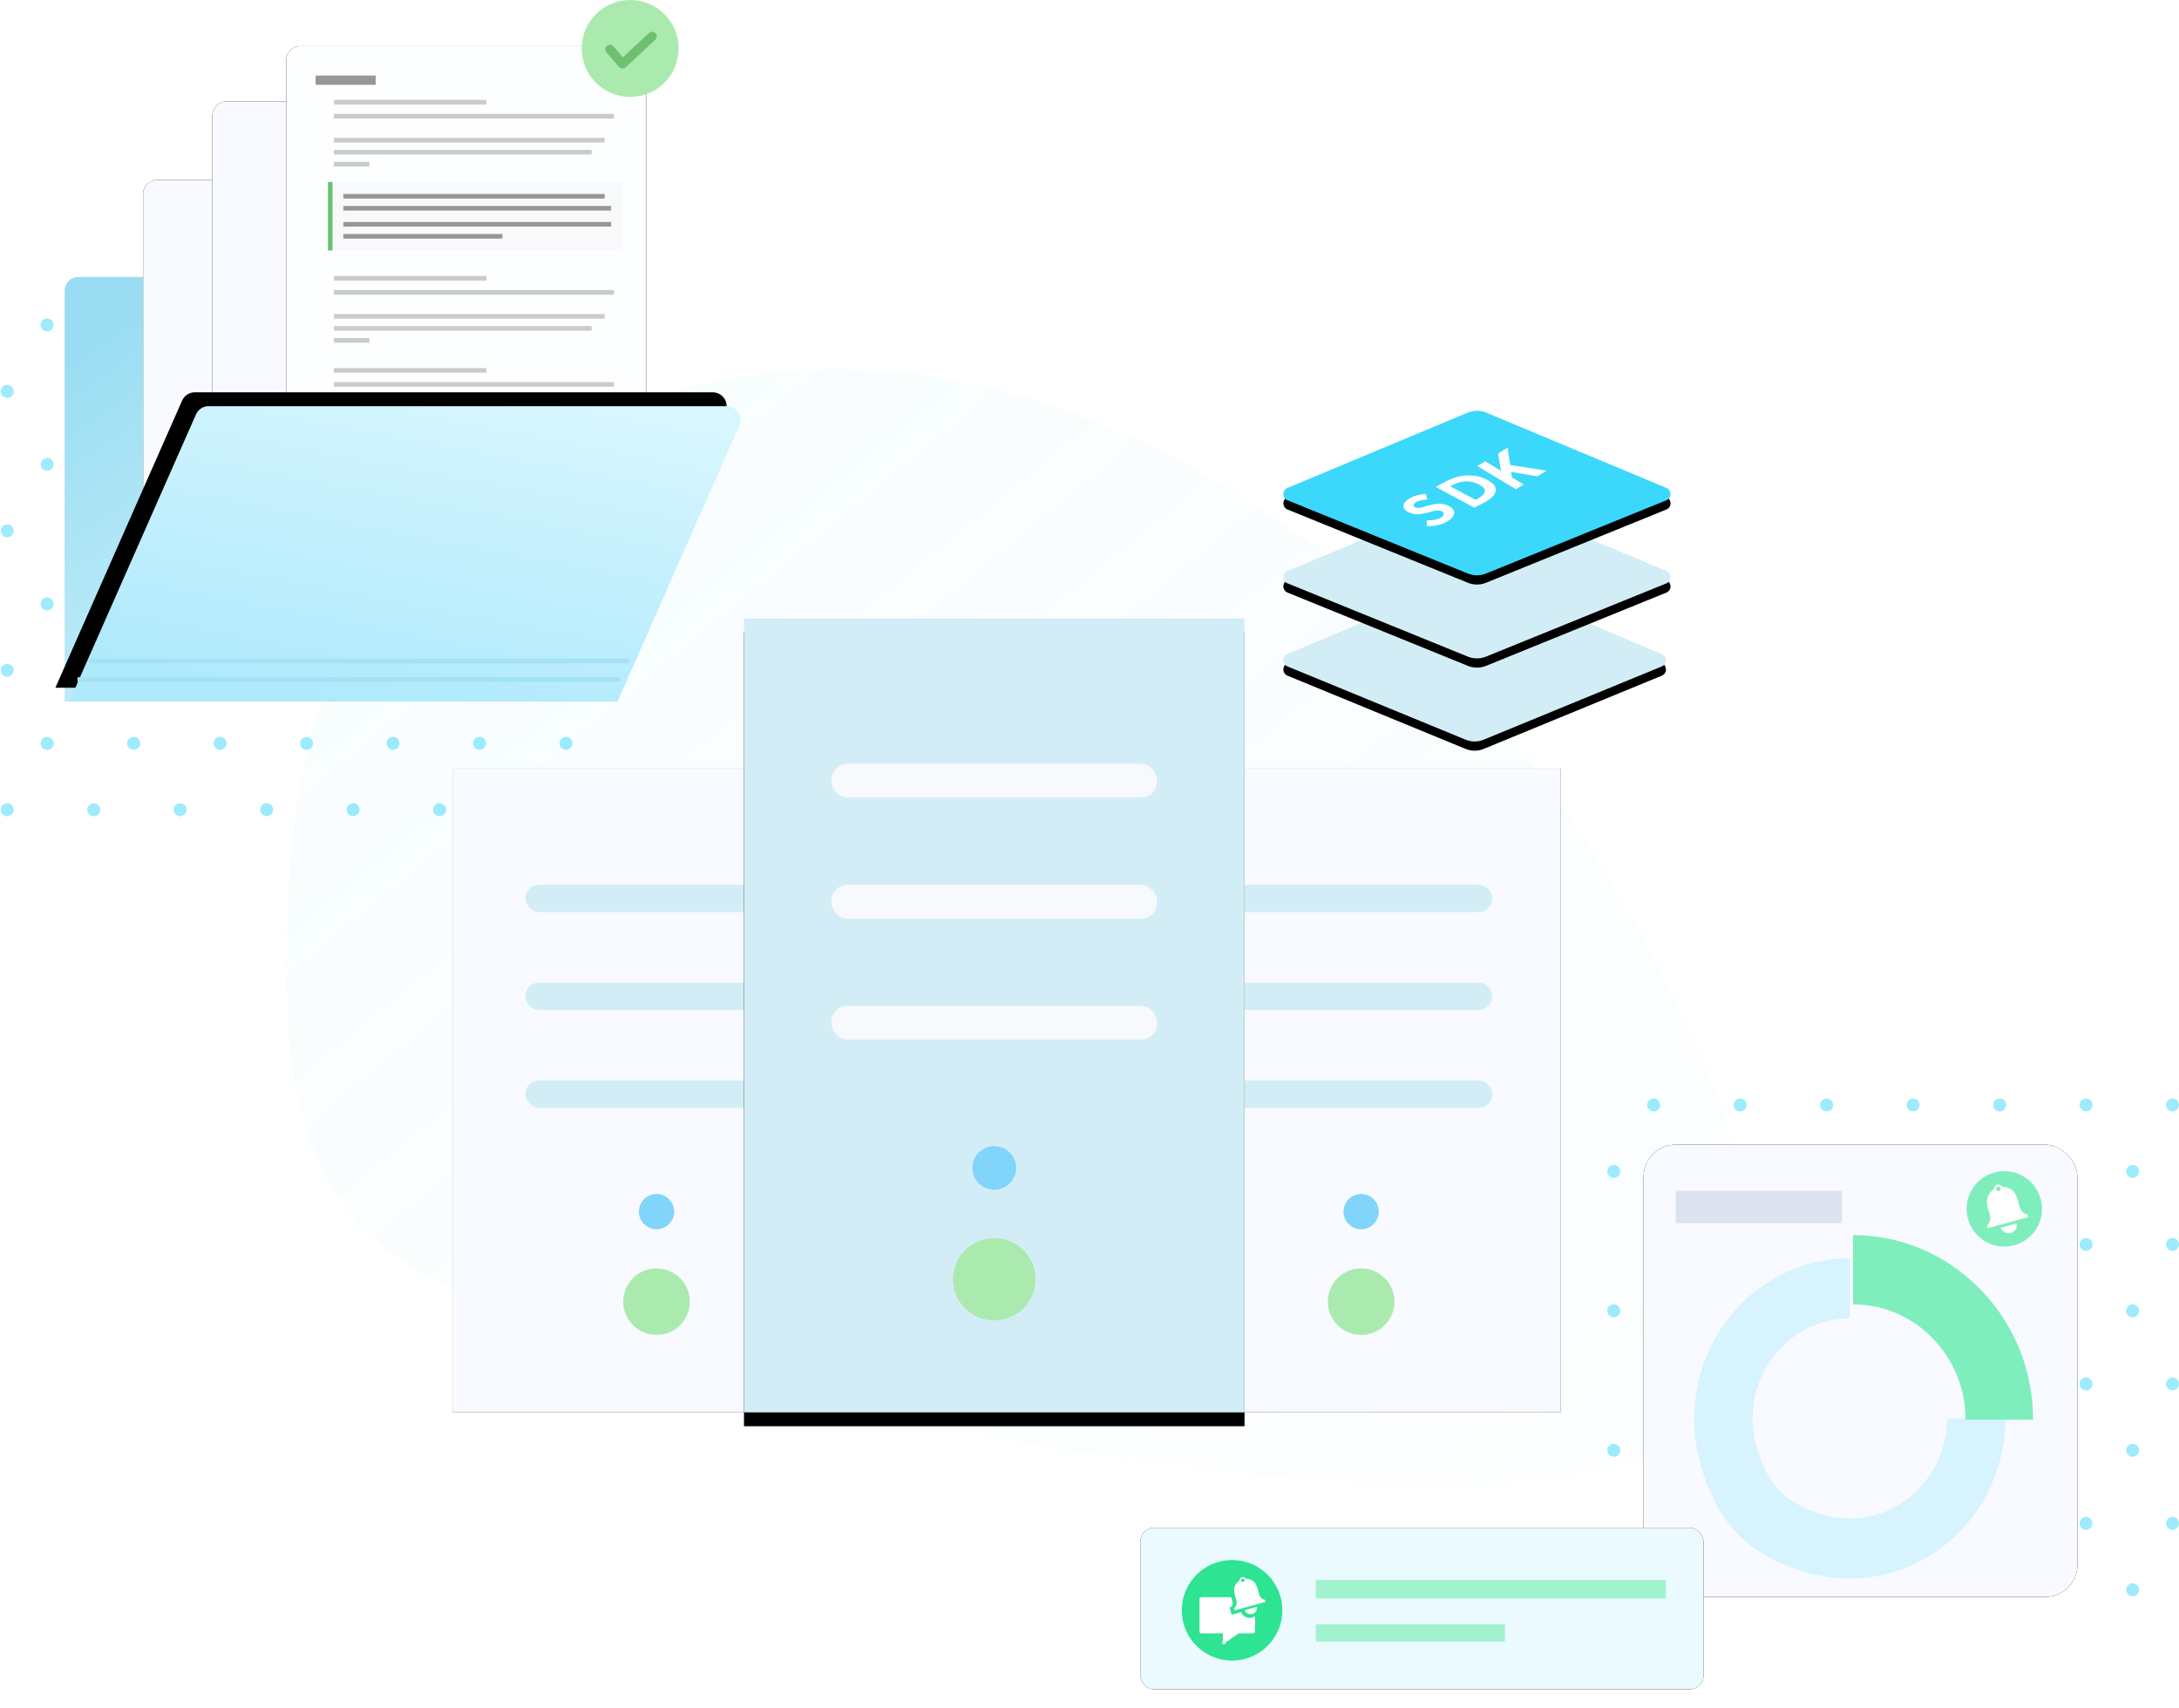 <svg xmlns="http://www.w3.org/2000/svg" xmlns:xlink="http://www.w3.org/1999/xlink" width="472" height="370" viewBox="0 0 472 370">
    <defs>
        <linearGradient id="a" x1="98.604%" x2="-1.661%" y1="13.3%" y2="100%">
            <stop offset="0%" stop-color="#AFE8FA" stop-opacity=".087"/>
            <stop offset="100%" stop-color="#AFE8FA" stop-opacity=".026"/>
        </linearGradient>
        <rect id="c" width="94" height="98" rx="7"/>
        <filter id="b" width="112.8%" height="112.2%" x="-6.4%" y="-6.1%" filterUnits="objectBoundingBox">
            <feMorphology in="SourceAlpha" operator="dilate" radius="1" result="shadowSpreadOuter1"/>
            <feOffset in="shadowSpreadOuter1" result="shadowOffsetOuter1"/>
            <feGaussianBlur in="shadowOffsetOuter1" result="shadowBlurOuter1" stdDeviation="1"/>
            <feColorMatrix in="shadowBlurOuter1" values="0 0 0 0 0.792 0 0 0 0 0.917 0 0 0 0 0.941 0 0 0 0.448 0"/>
        </filter>
        <path id="e" d="M0 0h87.368v139.488H0z"/>
        <filter id="d" width="113.7%" height="108.6%" x="-6.9%" y="-4.3%" filterUnits="objectBoundingBox">
            <feMorphology in="SourceAlpha" operator="dilate" radius="1" result="shadowSpreadOuter1"/>
            <feOffset in="shadowSpreadOuter1" result="shadowOffsetOuter1"/>
            <feGaussianBlur in="shadowOffsetOuter1" result="shadowBlurOuter1" stdDeviation="1"/>
            <feColorMatrix in="shadowBlurOuter1" values="0 0 0 0 0.792 0 0 0 0 0.917 0 0 0 0 0.941 0 0 0 0.448 0"/>
        </filter>
        <filter id="f" width="118.2%" height="111.4%" x="-9.1%" y="-5.7%" filterUnits="objectBoundingBox">
            <feMorphology in="SourceAlpha" operator="dilate" radius="1" result="shadowSpreadOuter1"/>
            <feOffset in="shadowSpreadOuter1" result="shadowOffsetOuter1"/>
            <feGaussianBlur in="shadowOffsetOuter1" result="shadowBlurOuter1" stdDeviation="1"/>
            <feColorMatrix in="shadowBlurOuter1" result="shadowMatrixOuter1" values="0 0 0 0 0.792 0 0 0 0 0.917 0 0 0 0 0.941 0 0 0 0.448 0"/>
            <feMerge>
                <feMergeNode in="shadowMatrixOuter1"/>
                <feMergeNode in="SourceGraphic"/>
            </feMerge>
        </filter>
        <path id="h" d="M0 0h87.368v139.488H0z"/>
        <filter id="g" width="113.7%" height="108.6%" x="-6.9%" y="-4.3%" filterUnits="objectBoundingBox">
            <feMorphology in="SourceAlpha" operator="dilate" radius="1" result="shadowSpreadOuter1"/>
            <feOffset in="shadowSpreadOuter1" result="shadowOffsetOuter1"/>
            <feGaussianBlur in="shadowOffsetOuter1" result="shadowBlurOuter1" stdDeviation="1"/>
            <feColorMatrix in="shadowBlurOuter1" values="0 0 0 0 0.792 0 0 0 0 0.917 0 0 0 0 0.941 0 0 0 0.448 0"/>
        </filter>
        <path id="j" d="M0 0h108.421v172H0z"/>
        <filter id="i" width="122.1%" height="114%" x="-11.1%" y="-5.2%" filterUnits="objectBoundingBox">
            <feOffset dy="3" in="SourceAlpha" result="shadowOffsetOuter1"/>
            <feGaussianBlur in="shadowOffsetOuter1" result="shadowBlurOuter1" stdDeviation="3.5"/>
            <feColorMatrix in="shadowBlurOuter1" values="0 0 0 0 0.634 0 0 0 0 0.667 0 0 0 0 0.679 0 0 0 1 0"/>
        </filter>
        <path id="l" d="M39.412 36.41L.878 52.71c-1.177.497-1.169 2.194.014 2.68L39.46 71.25a5.17 5.17 0 0 0 3.935 0l38.57-15.86c1.181-.486 1.19-2.183.013-2.68l-38.534-16.3a5.163 5.163 0 0 0-4.032 0"/>
        <filter id="k" width="116.9%" height="139.3%" x="-8.4%" y="-14%" filterUnits="objectBoundingBox">
            <feOffset dy="2" in="SourceAlpha" result="shadowOffsetOuter1"/>
            <feGaussianBlur in="shadowOffsetOuter1" result="shadowBlurOuter1" stdDeviation="2"/>
            <feColorMatrix in="shadowBlurOuter1" values="0 0 0 0 0.139 0 0 0 0 0.36 0 0 0 0 0.204 0 0 0 0.5 0"/>
        </filter>
        <path id="n" d="M39.888 18.41L.889 34.71c-1.192.497-1.183 2.194.014 2.68l39.033 15.86a5.29 5.29 0 0 0 3.983 0l39.035-15.86c1.196-.486 1.204-2.183.013-2.68L43.97 18.41a5.283 5.283 0 0 0-4.081 0"/>
        <filter id="m" width="116.7%" height="139.3%" x="-8.3%" y="-14%" filterUnits="objectBoundingBox">
            <feOffset dy="2" in="SourceAlpha" result="shadowOffsetOuter1"/>
            <feGaussianBlur in="shadowOffsetOuter1" result="shadowBlurOuter1" stdDeviation="2"/>
            <feColorMatrix in="shadowBlurOuter1" values="0 0 0 0 0.139 0 0 0 0 0.36 0 0 0 0 0.204 0 0 0 0.5 0"/>
        </filter>
        <path id="p" d="M39.888.41L.889 16.71c-1.192.497-1.183 2.194.014 2.68l39.033 15.86a5.29 5.29 0 0 0 3.983 0l39.035-15.86c1.196-.486 1.204-2.183.013-2.68L43.97.41a5.283 5.283 0 0 0-4.081 0"/>
        <filter id="o" width="116.7%" height="139.3%" x="-8.3%" y="-14%" filterUnits="objectBoundingBox">
            <feOffset dy="2" in="SourceAlpha" result="shadowOffsetOuter1"/>
            <feGaussianBlur in="shadowOffsetOuter1" result="shadowBlurOuter1" stdDeviation="2"/>
            <feColorMatrix in="shadowBlurOuter1" values="0 0 0 0 0.139 0 0 0 0 0.36 0 0 0 0 0.204 0 0 0 0.5 0"/>
        </filter>
        <linearGradient id="q" x1="82.383%" x2="11.033%" y1="90.034%" y2="10.461%">
            <stop offset="0%" stop-color="#D7F6FE"/>
            <stop offset="100%" stop-color="#9ADDF2"/>
        </linearGradient>
        <rect id="s" width="72" height="86" x="17" y="39" rx="3"/>
        <filter id="r" width="116.7%" height="114%" x="-8.3%" y="-7%" filterUnits="objectBoundingBox">
            <feMorphology in="SourceAlpha" operator="dilate" radius="1" result="shadowSpreadOuter1"/>
            <feOffset in="shadowSpreadOuter1" result="shadowOffsetOuter1"/>
            <feGaussianBlur in="shadowOffsetOuter1" result="shadowBlurOuter1" stdDeviation="1"/>
            <feColorMatrix in="shadowBlurOuter1" values="0 0 0 0 0.792 0 0 0 0 0.917 0 0 0 0 0.941 0 0 0 0.448 0"/>
        </filter>
        <rect id="u" width="72" height="90" x="32" y="22" rx="3"/>
        <filter id="t" width="116.7%" height="113.3%" x="-8.3%" y="-6.7%" filterUnits="objectBoundingBox">
            <feMorphology in="SourceAlpha" operator="dilate" radius="1" result="shadowSpreadOuter1"/>
            <feOffset in="shadowSpreadOuter1" result="shadowOffsetOuter1"/>
            <feGaussianBlur in="shadowOffsetOuter1" result="shadowBlurOuter1" stdDeviation="1"/>
            <feColorMatrix in="shadowBlurOuter1" values="0 0 0 0 0.792 0 0 0 0 0.917 0 0 0 0 0.941 0 0 0 0.448 0"/>
        </filter>
        <rect id="w" width="78" height="98" rx="3"/>
        <filter id="v" width="130.8%" height="124.5%" x="-15.4%" y="-12.2%" filterUnits="objectBoundingBox">
            <feOffset in="SourceAlpha" result="shadowOffsetOuter1"/>
            <feGaussianBlur in="shadowOffsetOuter1" result="shadowBlurOuter1" stdDeviation="4"/>
            <feColorMatrix in="shadowBlurOuter1" values="0 0 0 0 0.858 0 0 0 0 0.858 0 0 0 0 0.858 0 0 0 0.5 0"/>
        </filter>
        <linearGradient id="z" x1="74.936%" x2="31.902%" y1="0%" y2="100%">
            <stop offset="0%" stop-color="#D7F6FE"/>
            <stop offset="100%" stop-color="#AEE9FC"/>
        </linearGradient>
        <path id="y" d="M31.195 88h112.202a3 3 0 0 1 2.745 4.211L119.76 152H1l27.45-62.211A3 3 0 0 1 31.196 88z"/>
        <filter id="x" width="118.4%" height="142.2%" x="-11.2%" y="-25.8%" filterUnits="objectBoundingBox">
            <feOffset dx="-3" dy="-3" in="SourceAlpha" result="shadowOffsetOuter1"/>
            <feGaussianBlur in="shadowOffsetOuter1" result="shadowBlurOuter1" stdDeviation="4"/>
            <feColorMatrix in="shadowBlurOuter1" values="0 0 0 0 0.73 0 0 0 0 0.849 0 0 0 0 0.883 0 0 0 1 0"/>
        </filter>
        <rect id="B" width="122" height="35" rx="3"/>
        <filter id="A" width="109.8%" height="134.3%" x="-4.9%" y="-17.1%" filterUnits="objectBoundingBox">
            <feMorphology in="SourceAlpha" operator="dilate" radius="1" result="shadowSpreadOuter1"/>
            <feOffset in="shadowSpreadOuter1" result="shadowOffsetOuter1"/>
            <feGaussianBlur in="shadowOffsetOuter1" result="shadowBlurOuter1" stdDeviation="1"/>
            <feColorMatrix in="shadowBlurOuter1" values="0 0 0 0 0.792 0 0 0 0 0.917 0 0 0 0 0.941 0 0 0 0.448 0"/>
        </filter>
    </defs>
    <g fill="none" fill-rule="evenodd">
        <path fill="url(#a)" d="M154.724 78.429c33.034-34.48 75.831-62.1 123.391-66.813 47.56-4.711 99.461 17.779 119.868 60.923 9.511 20.11 11.755 42.86 12 65.096.225 20.357-1.752 42.395-15.18 57.715-10.902 12.436-27.402 18.163-43.204 23.086-39.638 12.349-80.074 22.767-121.287 28.24-33.693 4.475-82.312 11.7-115.21-.092-62.513-22.41 13.29-140.67 39.622-168.155z" transform="matrix(-1 0 0 1 472 69)"/>
        <g fill="#3CD8FB" opacity=".5">
            <path d="M121.203 70.397a1.398 1.398 0 0 0 2.797 0 1.398 1.398 0 0 0-2.797 0M102.472 70.397a1.398 1.398 0 0 0 2.797 0 1.398 1.398 0 0 0-2.797 0M83.74 70.397a1.397 1.397 0 1 0 2.795-.002 1.397 1.397 0 0 0-2.795.002M65.01 70.397a1.397 1.397 0 1 0 2.794-.002 1.397 1.397 0 0 0-2.795.002M46.278 70.397a1.397 1.397 0 1 0 2.795-.002 1.397 1.397 0 0 0-2.795.002M27.546 70.397a1.398 1.398 0 0 0 2.797 0 1.397 1.397 0 0 0-2.797 0M8.814 70.397a1.398 1.398 0 0 0 2.797 0 1.397 1.397 0 0 0-2.797 0M112.558 84.786a1.397 1.397 0 1 0 2.795-.002 1.397 1.397 0 0 0-2.795.002M93.827 84.786a1.397 1.397 0 1 0 2.795-.002 1.397 1.397 0 0 0-2.795.002M75.094 84.786a1.398 1.398 0 0 0 2.797 0 1.397 1.397 0 1 0-2.797 0M56.363 84.786a1.398 1.398 0 0 0 2.797 0 1.397 1.397 0 1 0-2.797 0M37.632 84.786a1.398 1.398 0 0 0 2.797 0c0-.772-.626-1.397-1.399-1.397-.772 0-1.398.625-1.398 1.397M18.9 84.786a1.398 1.398 0 0 0 2.798 0 1.397 1.397 0 0 0-2.797 0M.17 84.786a1.398 1.398 0 0 0 2.796 0 1.397 1.397 0 0 0-2.797 0M121.203 100.613a1.398 1.398 0 0 0 2.797 0 1.397 1.397 0 0 0-2.797 0M102.472 100.613a1.398 1.398 0 0 0 2.797 0 1.397 1.397 0 0 0-2.797 0M83.74 100.613a1.397 1.397 0 1 0 2.795-.001 1.397 1.397 0 0 0-2.795.001M65.01 100.613a1.397 1.397 0 1 0 2.794-.001 1.397 1.397 0 0 0-2.795.001M46.278 100.613a1.397 1.397 0 1 0 2.795-.001 1.397 1.397 0 0 0-2.795.001M27.546 100.613a1.398 1.398 0 0 0 2.797 0c0-.771-.626-1.396-1.399-1.396-.772 0-1.398.625-1.398 1.396M8.814 100.613a1.398 1.398 0 0 0 2.797 0 1.397 1.397 0 1 0-2.797 0M112.558 115.002a1.397 1.397 0 1 0 2.795-.002 1.397 1.397 0 0 0-2.795.002M93.827 115.002a1.397 1.397 0 1 0 2.795-.002 1.397 1.397 0 0 0-2.795.002M75.094 115.002a1.398 1.398 0 0 0 2.797 0 1.397 1.397 0 0 0-2.797 0M56.363 115.002a1.398 1.398 0 0 0 2.797 0 1.397 1.397 0 0 0-2.797 0M37.632 115.002a1.398 1.398 0 0 0 2.797 0 1.397 1.397 0 0 0-2.797 0M18.9 115.002a1.398 1.398 0 0 0 2.798 0 1.398 1.398 0 0 0-2.797 0M.17 115.002a1.398 1.398 0 0 0 2.796 0 1.398 1.398 0 0 0-2.797 0M121.203 130.83a1.398 1.398 0 0 0 2.797 0 1.398 1.398 0 0 0-2.797 0M102.472 130.83a1.398 1.398 0 0 0 2.797 0 1.398 1.398 0 0 0-2.797 0M83.74 130.83a1.397 1.397 0 1 0 2.795-.003 1.397 1.397 0 0 0-2.795.002M65.01 130.83a1.397 1.397 0 1 0 2.794-.003 1.397 1.397 0 0 0-2.795.002M46.278 130.83a1.397 1.397 0 1 0 2.795-.003 1.397 1.397 0 0 0-2.795.002M27.546 130.83a1.398 1.398 0 0 0 2.797 0 1.397 1.397 0 0 0-2.797 0M8.814 130.83a1.398 1.398 0 0 0 2.797 0 1.397 1.397 0 0 0-2.797 0M112.558 145.218a1.397 1.397 0 1 0 1.398-1.397c-.772 0-1.398.626-1.398 1.397M93.827 145.218a1.397 1.397 0 1 0 1.398-1.397c-.773 0-1.398.626-1.398 1.397M75.094 145.218c0 .771.627 1.396 1.399 1.396a1.397 1.397 0 1 0 0-2.793c-.772 0-1.399.626-1.399 1.397M56.363 145.218c0 .771.627 1.396 1.399 1.396a1.397 1.397 0 1 0 0-2.793c-.772 0-1.399.626-1.399 1.397M37.632 145.218c0 .771.626 1.396 1.398 1.396a1.397 1.397 0 1 0 0-2.793c-.772 0-1.398.626-1.398 1.397M18.9 145.218a1.397 1.397 0 1 0 2.796-.002 1.397 1.397 0 0 0-2.795.002M.17 145.218a1.397 1.397 0 1 0 2.794-.002 1.397 1.397 0 0 0-2.795.002M121.203 161.045a1.397 1.397 0 1 0 2.795-.002 1.397 1.397 0 0 0-2.795.002M102.472 161.045a1.397 1.397 0 1 0 2.795-.002 1.397 1.397 0 0 0-2.795.002M83.74 161.045c0 .772.626 1.397 1.399 1.397a1.397 1.397 0 1 0-1.399-1.397M65.01 161.045a1.397 1.397 0 1 0 1.398-1.397c-.773 0-1.399.626-1.399 1.397M46.278 161.045a1.397 1.397 0 1 0 1.398-1.397c-.773 0-1.398.626-1.398 1.397M27.546 161.045c0 .772.626 1.397 1.398 1.397a1.397 1.397 0 1 0 0-2.793c-.772 0-1.398.625-1.398 1.396M8.814 161.045c0 .772.627 1.397 1.399 1.397a1.397 1.397 0 1 0 0-2.793c-.772 0-1.399.625-1.399 1.396M112.558 175.434a1.397 1.397 0 1 0 2.795-.001 1.397 1.397 0 0 0-2.795.001M93.827 175.434a1.397 1.397 0 1 0 2.795-.001 1.397 1.397 0 0 0-2.795.001M75.094 175.434a1.398 1.398 0 0 0 2.797 0 1.397 1.397 0 0 0-2.797 0M56.363 175.434a1.398 1.398 0 0 0 2.797 0 1.397 1.397 0 0 0-2.797 0M37.632 175.434a1.398 1.398 0 0 0 2.797 0 1.397 1.397 0 0 0-2.797 0M18.9 175.434a1.398 1.398 0 0 0 2.798 0 1.398 1.398 0 0 0-2.797 0M.17 175.434a1.398 1.398 0 0 0 2.796 0 1.398 1.398 0 0 0-2.797 0"/>
        </g>
        <g fill="#3CD8FB" opacity=".5">
            <path d="M469.203 239.397a1.398 1.398 0 0 0 2.797 0 1.398 1.398 0 0 0-2.797 0M450.472 239.397a1.398 1.398 0 0 0 2.797 0 1.398 1.398 0 0 0-2.797 0M431.74 239.397a1.397 1.397 0 1 0 2.795-.002 1.397 1.397 0 0 0-2.795.002M413.01 239.397a1.397 1.397 0 1 0 2.794-.002 1.397 1.397 0 0 0-2.795.002M394.278 239.397a1.397 1.397 0 1 0 2.795-.002 1.397 1.397 0 0 0-2.795.002M375.546 239.397a1.398 1.398 0 0 0 2.797 0 1.397 1.397 0 0 0-2.797 0M356.814 239.397a1.398 1.398 0 0 0 2.797 0 1.397 1.397 0 0 0-2.797 0M460.558 253.786a1.397 1.397 0 1 0 2.795-.002 1.397 1.397 0 0 0-2.795.002M441.827 253.786a1.397 1.397 0 1 0 2.795-.002 1.397 1.397 0 0 0-2.795.002M423.094 253.786a1.398 1.398 0 0 0 2.797 0 1.397 1.397 0 1 0-2.797 0M404.363 253.786a1.398 1.398 0 0 0 2.797 0 1.397 1.397 0 1 0-2.797 0M385.632 253.786a1.398 1.398 0 0 0 2.797 0c0-.772-.626-1.397-1.399-1.397-.772 0-1.398.625-1.398 1.397M366.9 253.786a1.398 1.398 0 0 0 2.798 0 1.397 1.397 0 0 0-2.797 0M348.17 253.786a1.398 1.398 0 0 0 2.796 0 1.397 1.397 0 0 0-2.797 0M469.203 269.613a1.398 1.398 0 0 0 2.797 0 1.397 1.397 0 0 0-2.797 0M450.472 269.613a1.398 1.398 0 0 0 2.797 0 1.397 1.397 0 0 0-2.797 0M431.74 269.613a1.397 1.397 0 1 0 2.795-.001 1.397 1.397 0 0 0-2.795.001M413.01 269.613a1.397 1.397 0 1 0 2.794-.001 1.397 1.397 0 0 0-2.795.001M394.278 269.613a1.397 1.397 0 1 0 2.795-.001 1.397 1.397 0 0 0-2.795.001M375.546 269.613a1.398 1.398 0 0 0 2.797 0c0-.771-.626-1.396-1.399-1.396-.772 0-1.398.625-1.398 1.396M356.814 269.613a1.398 1.398 0 0 0 2.797 0 1.397 1.397 0 1 0-2.797 0M460.558 284.002a1.397 1.397 0 1 0 2.795-.002 1.397 1.397 0 0 0-2.795.002M441.827 284.002a1.397 1.397 0 1 0 2.795-.002 1.397 1.397 0 0 0-2.795.002M423.094 284.002a1.398 1.398 0 0 0 2.797 0 1.397 1.397 0 0 0-2.797 0M404.363 284.002a1.398 1.398 0 0 0 2.797 0 1.397 1.397 0 0 0-2.797 0M385.632 284.002a1.398 1.398 0 0 0 2.797 0 1.397 1.397 0 0 0-2.797 0M366.9 284.002a1.398 1.398 0 0 0 2.798 0 1.398 1.398 0 0 0-2.797 0M348.17 284.002a1.398 1.398 0 0 0 2.796 0 1.398 1.398 0 0 0-2.797 0M469.203 299.83a1.398 1.398 0 0 0 2.797 0 1.398 1.398 0 0 0-2.797 0M450.472 299.83a1.398 1.398 0 0 0 2.797 0 1.398 1.398 0 0 0-2.797 0M431.74 299.83a1.397 1.397 0 1 0 2.795-.003 1.397 1.397 0 0 0-2.795.002M413.01 299.83a1.397 1.397 0 1 0 2.794-.003 1.397 1.397 0 0 0-2.795.002M394.278 299.83a1.397 1.397 0 1 0 2.795-.003 1.397 1.397 0 0 0-2.795.002M375.546 299.83a1.398 1.398 0 0 0 2.797 0 1.397 1.397 0 0 0-2.797 0M356.814 299.83a1.398 1.398 0 0 0 2.797 0 1.397 1.397 0 0 0-2.797 0M460.558 314.218a1.397 1.397 0 1 0 1.398-1.397c-.772 0-1.398.626-1.398 1.397M441.827 314.218a1.397 1.397 0 1 0 1.398-1.397c-.773 0-1.398.626-1.398 1.397M423.094 314.218c0 .771.627 1.396 1.399 1.396a1.397 1.397 0 1 0 0-2.793c-.772 0-1.399.626-1.399 1.397M404.363 314.218c0 .771.627 1.396 1.399 1.396a1.397 1.397 0 1 0 0-2.793c-.772 0-1.399.626-1.399 1.397M385.632 314.218c0 .771.626 1.396 1.398 1.396a1.397 1.397 0 1 0 0-2.793c-.772 0-1.398.626-1.398 1.397M366.9 314.218a1.397 1.397 0 1 0 2.796-.002 1.397 1.397 0 0 0-2.795.002M348.17 314.218a1.397 1.397 0 1 0 2.794-.002 1.397 1.397 0 0 0-2.795.002M469.203 330.045a1.397 1.397 0 1 0 2.795-.002 1.397 1.397 0 0 0-2.795.002M450.472 330.045a1.397 1.397 0 1 0 2.795-.002 1.397 1.397 0 0 0-2.795.002M431.74 330.045c0 .772.626 1.397 1.399 1.397a1.397 1.397 0 1 0-1.399-1.397M413.01 330.045a1.397 1.397 0 1 0 1.398-1.397c-.773 0-1.399.626-1.399 1.397M394.278 330.045a1.397 1.397 0 1 0 1.398-1.397c-.773 0-1.398.626-1.398 1.397M375.546 330.045c0 .772.626 1.397 1.398 1.397a1.397 1.397 0 1 0 0-2.793c-.772 0-1.398.625-1.398 1.396M356.814 330.045c0 .772.627 1.397 1.399 1.397a1.397 1.397 0 1 0 0-2.793c-.772 0-1.399.625-1.399 1.396M460.558 344.434a1.397 1.397 0 1 0 2.795-.001 1.397 1.397 0 0 0-2.795.001M441.827 344.434a1.397 1.397 0 1 0 2.795-.001 1.397 1.397 0 0 0-2.795.001M423.094 344.434a1.398 1.398 0 0 0 2.797 0 1.397 1.397 0 0 0-2.797 0M404.363 344.434a1.398 1.398 0 0 0 2.797 0 1.397 1.397 0 0 0-2.797 0M385.632 344.434a1.398 1.398 0 0 0 2.797 0 1.397 1.397 0 0 0-2.797 0M366.9 344.434a1.398 1.398 0 0 0 2.798 0 1.398 1.398 0 0 0-2.797 0M348.17 344.434a1.398 1.398 0 0 0 2.796 0 1.398 1.398 0 0 0-2.797 0"/>
        </g>
        <g>
            <g transform="translate(356 248)">
                <use fill="#000" filter="url(#b)" xlink:href="#c"/>
                <use fill="#F8FAFF" xlink:href="#c"/>
            </g>
            <path fill="#D6F3FE" d="M382.669 337.104c-4.616-2.557-8.428-6.482-10.912-11.232-13.842-26.475 4.568-53.244 28.937-53.244v13.012c-15.674 0-27.404 17.724-17.268 34.725a14.185 14.185 0 0 0 4.588 4.725c16.516 10.437 33.735-1.639 33.735-17.776h12.641c0 25.086-26.005 44.038-51.721 29.79"/>
            <path fill="#7FEEBD" d="M440.392 307.597h-14.63c0-3.011-.515-5.95-1.529-8.741-2.58-7.088-8.306-12.712-15.32-15.045a23.83 23.83 0 0 0-7.52-1.21v-15.004c4.105 0 8.154.652 12.032 1.94 11.221 3.732 20.387 12.73 24.516 24.075a40.812 40.812 0 0 1 2.451 13.985"/>
            <path fill="#DCE3EE" d="M363 258h36v7h-36z"/>
            <g>
                <path d="M426 253.75h16.325v16.324H426z"/>
                <path fill="#7FEEBD" d="M442.325 261.912a8.137 8.137 0 0 1-2.391 5.772 8.135 8.135 0 0 1-5.772 2.39 8.136 8.136 0 0 1-5.772-2.39 8.137 8.137 0 0 1-2.39-5.772c0-2.254.914-4.295 2.39-5.77a8.136 8.136 0 0 1 5.772-2.392c2.254 0 4.295.914 5.772 2.391a8.135 8.135 0 0 1 2.39 5.771"/>
                <path fill="#FFF" d="M435.558 267.116a1.786 1.786 0 0 0 1.292-2.035l-1.72.471-1.72.471a1.79 1.79 0 0 0 2.148 1.093M432.991 258.04a.484.484 0 0 1-.596-.34.486.486 0 1 1 .597.34zm6.174 5.028c-.793-.021-1.272-.637-1.552-1.249a4.85 4.85 0 0 1-.362-1.217 6.324 6.324 0 0 0-.753-1.985c-.266-.443-.486-.665-.486-.665a3.998 3.998 0 0 0-1.243-.665 3.56 3.56 0 0 0-1.05-.171.949.949 0 0 0-1.767.517 3.634 3.634 0 0 0-.772.68 4.042 4.042 0 0 0-.682 1.148s-.075.304-.078.82a6.305 6.305 0 0 0 .363 2.092s.238.563.309 1.231c.07.67-.028 1.443-.7 1.866l.085.313.087.313 4.386-1.201 4.386-1.201-.085-.313-.086-.313z"/>
            </g>
            <g>
                <g transform="translate(250.632 166.512)">
                    <use fill="#000" filter="url(#d)" xlink:href="#e"/>
                    <use fill="#F8FAFF" xlink:href="#e"/>
                </g>
                <g fill="#D3EDF6" transform="translate(266.421 191.683)">
                    <rect width="56.842" height="5.937" rx="2.969"/>
                    <rect width="56.842" height="5.937" y="21.204" rx="2.969"/>
                    <rect width="56.842" height="5.937" y="42.407" rx="2.969"/>
                </g>
                <g transform="translate(287.63 258.686)">
                    <ellipse cx="7.211" cy="3.817" fill="#81D4FA" rx="3.818" ry="3.817"/>
                    <ellipse cx="7.211" cy="23.324" fill="#ABEAAE" rx="7.211" ry="7.209"/>
                </g>
                <g filter="url(#f)" transform="translate(98 166.512)">
                    <use fill="#000" filter="url(#g)" xlink:href="#h"/>
                    <use fill="#F8FAFF" xlink:href="#h"/>
                    <g>
                        <g fill="#D3EDF6" transform="translate(15.79 25.17)">
                            <rect width="56.842" height="5.937" rx="2.969"/>
                            <rect width="56.842" height="5.937" y="21.204" rx="2.969"/>
                            <rect width="56.842" height="5.937" y="42.407" rx="2.969"/>
                        </g>
                        <g transform="translate(37 92.174)">
                            <ellipse cx="7.211" cy="3.817" fill="#81D4FA" rx="3.818" ry="3.817"/>
                            <ellipse cx="7.211" cy="23.324" fill="#ABEAAE" rx="7.211" ry="7.209"/>
                        </g>
                    </g>
                </g>
                <g>
                    <g transform="translate(161.158 134)">
                        <use fill="#000" filter="url(#i)" xlink:href="#j"/>
                        <use fill="#D3EDF6" xlink:href="#j"/>
                    </g>
                    <g fill="#F7F9FC" transform="translate(180.105 165.463)">
                        <rect width="70.526" height="7.341" rx="3.5"/>
                        <rect width="70.526" height="7.341" y="26.22" rx="3.5"/>
                        <rect width="70.526" height="7.341" y="52.439" rx="3.5"/>
                    </g>
                    <g transform="translate(206.421 248.317)">
                        <ellipse cx="8.947" cy="4.72" fill="#81D4FA" rx="4.737" ry="4.72"/>
                        <ellipse cx="8.947" cy="28.841" fill="#ABEAAE" rx="8.947" ry="8.915"/>
                    </g>
                </g>
                <g>
                    <g transform="translate(278 89)">
                        <use fill="#000" filter="url(#k)" xlink:href="#l"/>
                        <use fill="#D3EDF6" xlink:href="#l"/>
                    </g>
                    <g transform="translate(278 89)">
                        <use fill="#000" filter="url(#m)" xlink:href="#n"/>
                        <use fill="#D3EDF6" xlink:href="#n"/>
                    </g>
                    <g transform="translate(278 89)">
                        <use fill="#000" filter="url(#o)" xlink:href="#p"/>
                        <use fill="#3CD8FB" xlink:href="#p"/>
                    </g>
                    <g fill="#FFF">
                        <path d="M314.027 109.728c-1.697-.993-3.59-.5-5.12-.06-.839.233-1.77.58-2.393.215-.53-.31-.313-.764.236-1.088.62-.364 1.565-.514 2.391-.554l-.237-1.241c-1.436.114-2.588.396-3.62 1.004-1.332.784-1.897 1.974-.363 2.87 1.547.905 3.18.486 4.614.103 1.115-.305 2.114-.582 2.807-.177.718.42.397.97-.247 1.35-.837.493-1.723.567-3.01.582L309.07 114c1.748 0 3.186-.29 4.425-1.02 1.397-.822 2.286-2.227.532-3.252M322.153 103.955c3.104 1.664 1.838 3.56-.445 4.792L319.386 110 311 105.503l2.428-1.31c2.154-1.163 5.695-1.863 8.725-.238zm-8.002 1.407l5.486 2.942.19-.102c1.952-1.054 2.59-2.147.613-3.208-1.845-.99-3.896-.923-5.765.086l-.524.282zM335 101.99l-7.874-1.253-.568-3.737-2.054 1.243.626 3.76-3.432-2.063-1.698 1.028 8.371 5.032 1.699-1.027-2.56-1.538-.173-1.181 5.68.936z"/>
                    </g>
                </g>
            </g>
            <g>
                <path fill="url(#q)" d="M3 60h113a3 3 0 0 1 3 3v89H0V63a3 3 0 0 1 3-3z" transform="translate(14)"/>
                <g transform="translate(14)">
                    <use fill="#000" filter="url(#r)" xlink:href="#s"/>
                    <use fill="#F8FAFF" xlink:href="#s"/>
                </g>
                <g transform="translate(14)">
                    <use fill="#000" filter="url(#t)" xlink:href="#u"/>
                    <use fill="#F8FAFF" xlink:href="#u"/>
                </g>
                <g transform="translate(62 10)">
                    <use fill="#000" filter="url(#v)" xlink:href="#w"/>
                    <use fill="#FDFEFF" xlink:href="#w"/>
                </g>
                <path stroke="#979797" stroke-linecap="square" stroke-width="2" d="M69.367 17.372h11.009"/>
                <g stroke="#979797" stroke-linecap="square" opacity=".5">
                    <path d="M72.833 22.142h32.035M72.833 25.177h59.662M72.833 30.38h57.644M72.833 32.982h54.824M72.833 35.584h6.676"/>
                </g>
                <g stroke="#979797" stroke-linecap="square" opacity=".5">
                    <path d="M72.833 60.3h32.035M72.833 63.336h59.662M72.833 68.54h57.644M72.833 71.142h54.824M72.833 73.743h6.676"/>
                </g>
                <g stroke="#979797" stroke-linecap="square" opacity=".5">
                    <path d="M72.833 80.248h32.035M72.833 83.283h59.662M72.833 88.487h57.644M72.833 91.088h54.824M72.833 93.69h6.676"/>
                </g>
                <path stroke="#6CC16F" stroke-linecap="square" d="M71.533 39.914v13.851"/>
                <path fill="#F7F9FB" d="M72.4 39.487h62.4V54.23H72.4z"/>
                <g stroke="#979797" stroke-linecap="square">
                    <path d="M74.871 42.522h55.606M74.871 45.124h57.002M74.871 48.593h57.002M74.871 51.195h33.452"/>
                </g>
                <g transform="translate(14)">
                    <use fill="#000" filter="url(#x)" xlink:href="#y"/>
                    <use fill="url(#z)" xlink:href="#y"/>
                </g>
                <path stroke="#A4E1F4" stroke-linecap="square" d="M19.731 143.218h115.995M17.297 147.218h116.43"/>
                <g>
                    <g transform="translate(126)">
                        <circle cx="10.5" cy="10.5" r="10.5" fill="#ABEAAE"/>
                        <path stroke="#6CC16F" stroke-linecap="round" stroke-linejoin="round" stroke-width="2" d="M6.125 10.687l2.723 3.162 6.42-5.974"/>
                    </g>
                </g>
            </g>
            <g>
                <g transform="translate(247 331)">
                    <use fill="#000" filter="url(#A)" xlink:href="#B"/>
                    <use fill="#EAFAFF" xlink:href="#B"/>
                </g>
                <path fill="#A1F2CE" d="M322.936 342.33H285.02V346.307h75.83v-3.979zM325.979 355.67H285.02v-3.745h40.958v1.873z"/>
                <path d="M256 338h21.766v21.766H256z"/>
                <path fill="#2EE391" d="M277.766 348.883c0 3.005-1.218 5.726-3.188 7.695a10.846 10.846 0 0 1-7.695 3.188 10.844 10.844 0 0 1-7.695-3.188 10.846 10.846 0 0 1-3.188-7.695c0-3.006 1.218-5.727 3.188-7.695a10.844 10.844 0 0 1 7.695-3.188c3.005 0 5.726 1.218 7.695 3.188a10.842 10.842 0 0 1 3.188 7.695"/>
                <path fill="#FFF" d="M271.263 349.673a1.366 1.366 0 0 0 .987-1.554l-1.314.36-1.314.36a1.369 1.369 0 0 0 1.641.834M269.304 342.743a.368.368 0 0 1-.456-.261.368.368 0 0 1 .26-.455.368.368 0 0 1 .456.26.373.373 0 0 1-.26.456zm4.714 3.839c-.606-.017-.972-.487-1.186-.954-.214-.467-.275-.93-.275-.93a4.842 4.842 0 0 0-.576-1.516c-.202-.337-.37-.507-.37-.507a3.088 3.088 0 0 0-.95-.508 2.738 2.738 0 0 0-.802-.131.725.725 0 0 0-1.349.395 2.802 2.802 0 0 0-.59.519 3.1 3.1 0 0 0-.52.877s-.059.232-.06.626c-.002.394.052.95.277 1.598 0 0 .181.43.235.94.054.51-.02 1.103-.533 1.426l.065.238.066.238 3.35-.917 3.35-.917-.067-.238-.065-.24z"/>
                <path fill="#FFF" d="M271.204 350.452a1.979 1.979 0 0 1-1.64-.27 2.005 2.005 0 0 1-.733-.904l-1.023.28-1.023.281-.212-.766-.21-.766.197-.124.198-.125c.235-.147.276-.48.244-.808a3.035 3.035 0 0 0-.19-.782 4.583 4.583 0 0 1-.067-.212l-.057-.205H260.22a.389.389 0 0 0-.389.389v7.055a.386.386 0 0 0 .39.39h4.678v1.64a.39.39 0 1 0 .614.319l1.391-.98 1.393-.98h3.173a.38.38 0 0 0 .274-.115.387.387 0 0 0 .114-.274V350.137a2.017 2.017 0 0 1-.654.315"/>
            </g>
        </g>
    </g>
</svg>
